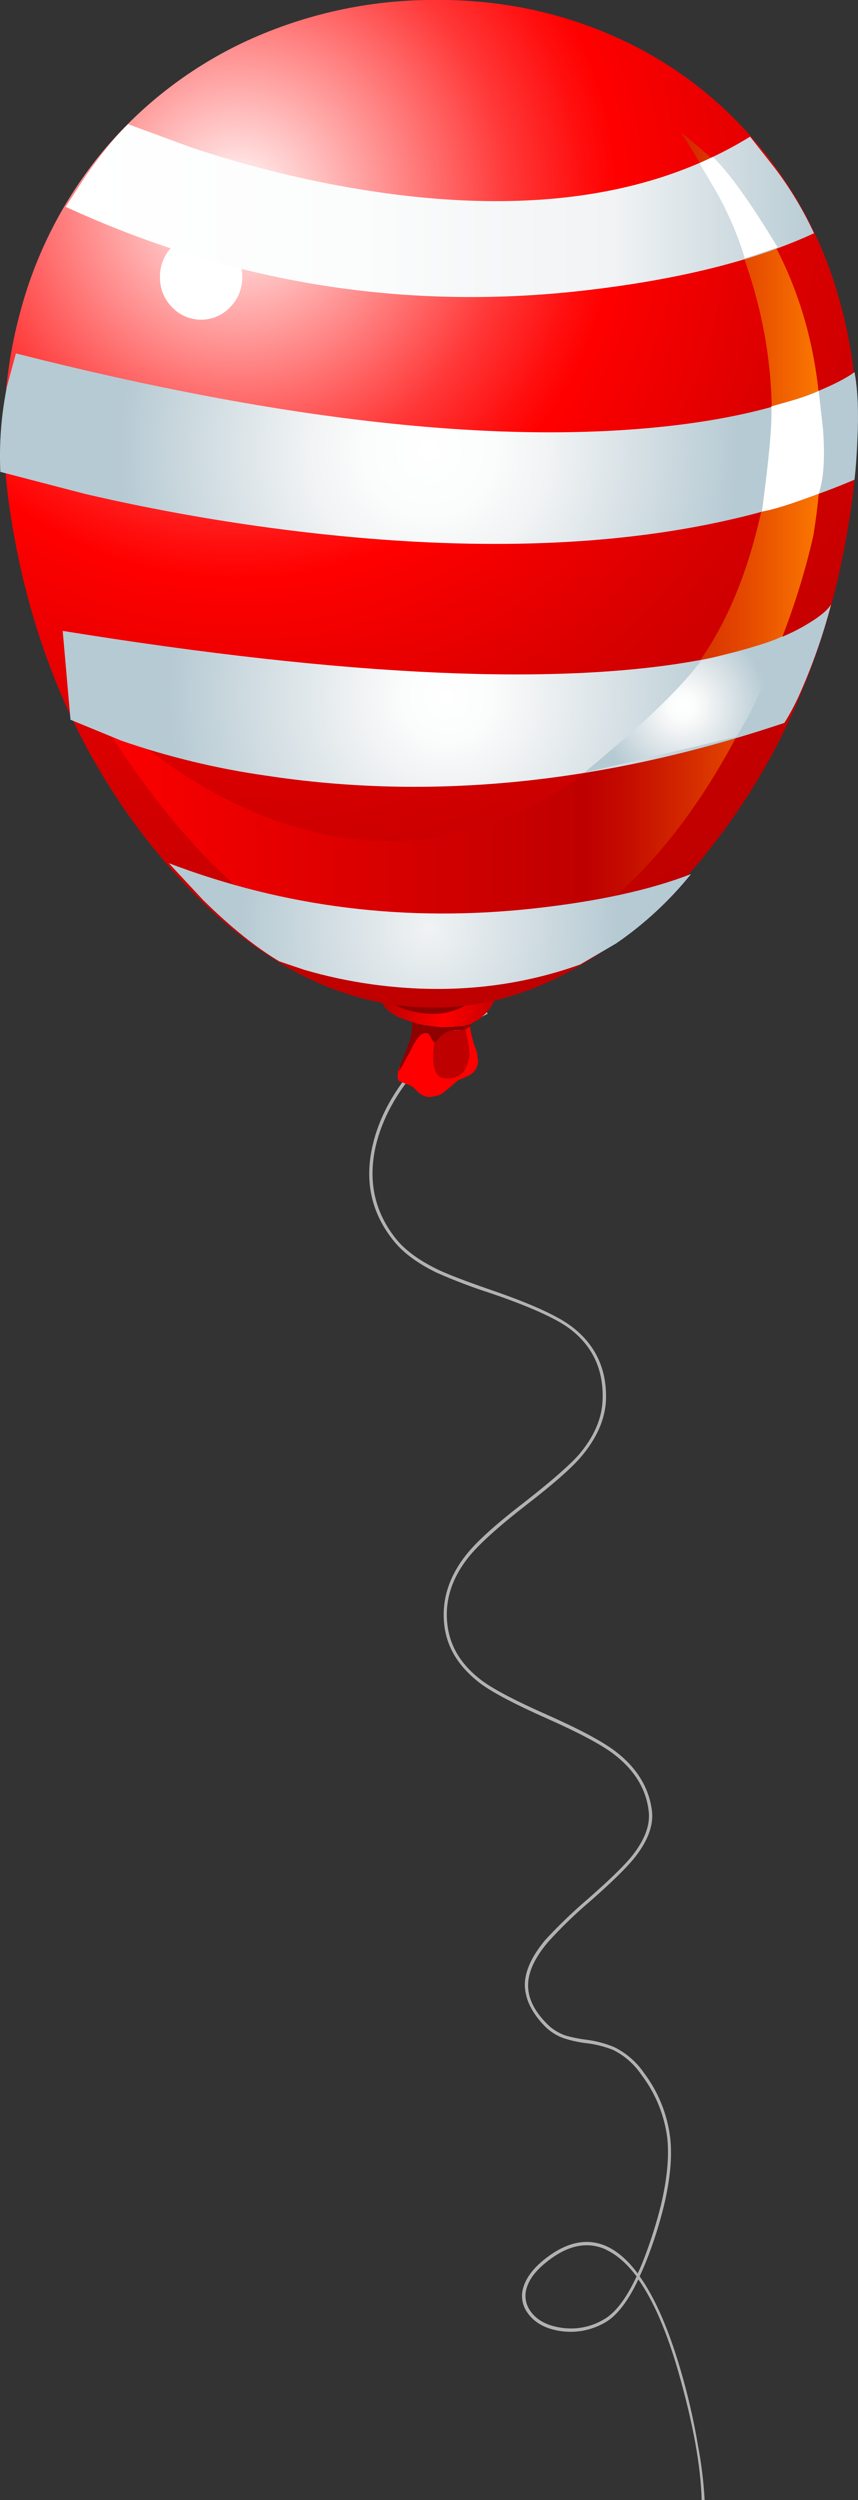 <?xml version="1.0" encoding="iso-8859-1"?>
<!-- Generator: Adobe Illustrator 20.1.0, SVG Export Plug-In . SVG Version: 6.00 Build 0)  -->
<svg version="1.0" id="Layer_1" xmlns="http://www.w3.org/2000/svg" xmlns:xlink="http://www.w3.org/1999/xlink" x="0px" y="0px"
	 viewBox="0 0 287.35 837.16" enable-background="new 0 0 287.35 837.16" xml:space="preserve">
<rect x="0" y="0" width="287.35" height="837.16" fill="#333333" stroke="none"/>
<title>usa_0010</title>
<path fill="#FFFFFF" d="M96,108.83c0.019-3.626-1.453-7.1-4.07-9.61c-5.159-4.993-13.389-4.858-18.382,0.301
	c-0.104,0.108-0.207,0.218-0.308,0.329c-2.467,2.618-3.782,6.115-3.65,9.71c0.054,3.633,1.559,7.094,4.18,9.61
	c2.484,2.554,5.941,3.922,9.5,3.76c3.545-0.104,6.882-1.698,9.19-4.39C94.924,115.927,96.204,112.416,96,108.83z"/>
<path fill="#B2B2B2" d="M163.3,339.46l-0.42-0.94c-8.854,4.278-16.742,10.318-23.18,17.75c-7.8,8.773-12.777,17.89-14.93,27.35
	c-2.787,12.113-0.35,22.833,7.31,32.16c3.133,3.827,7.83,7.273,14.09,10.34c5.9,2.606,11.931,4.903,18.07,6.88
	c12.873,4.387,21.677,8.32,26.41,11.8c7.727,5.78,11.45,13.647,11.17,23.6c-0.14,6.473-2.853,12.773-8.14,18.9
	c-3.2,3.547-9.15,8.733-17.85,15.56c-9.813,7.52-16.46,13.54-19.94,18.06c-5.847,7.52-8.18,15.52-7,24
	c1.047,7.24,5.047,13.503,12,18.79c4.173,3.06,11.507,6.923,22,11.59c10.667,4.733,18.113,8.667,22.34,11.8
	c7.1,5.333,11.1,11.737,12,19.21c0.627,4.667-1.253,9.747-5.64,15.24c-2.713,3.333-7.657,8.137-14.83,14.41
	c-4.996,4.279-9.738,8.847-14.2,13.68c-4.387,5.287-6.65,10.16-6.79,14.62c-0.067,4.8,2.16,9.533,6.68,14.2
	c1.814,1.837,4.028,3.23,6.47,4.07c2.282,0.732,4.624,1.257,7,1.57c3.224,0.333,6.387,1.107,9.4,2.3
	c3.839,1.91,7.113,4.788,9.5,8.35c4.724,6.208,7.716,13.558,8.67,21.3c0.627,6.127-0.07,13.503-2.09,22.13
	c-1.529,6.171-3.447,12.24-5.74,18.17c-0.667,1.747-1.363,3.383-2.09,4.91c-3.22-4.34-6.667-7.367-10.34-9.08
	c-6.667-2.993-13.73-1.463-21.19,4.59c-3.48,2.853-5.707,5.81-6.68,8.87c-1.009,2.873-0.582,6.055,1.15,8.56
	c2.227,3.333,5.777,5.42,10.65,6.26c5.276,0.911,10.705-0.048,15.35-2.71c4-2.213,7.76-7.05,11.28-14.51
	c5.053,7.12,9.543,17.527,13.47,31.22c4.873,17.12,7.45,31.353,7.73,42.7h1c-0.326-6.062-1.058-12.096-2.19-18.06
	c-1.469-8.781-3.473-17.463-6-26c-4-13.513-8.523-23.813-13.57-30.9c0.787-1.653,1.553-3.427,2.3-5.32
	c2.362-5.988,4.317-12.128,5.85-18.38c2.087-8.84,2.783-16.357,2.09-22.55c-0.94-7.921-3.967-15.451-8.77-21.82
	c-2.53-3.704-5.975-6.691-10-8.67c-3.073-1.275-6.306-2.119-9.61-2.51c-2.258-0.28-4.492-0.735-6.68-1.36
	c-2.319-0.804-4.425-2.124-6.16-3.86c-4.453-4.453-6.577-8.943-6.37-13.47c0.14-4.247,2.367-8.913,6.68-14
	c4.332-4.788,8.972-9.287,13.89-13.47c7.38-6.473,12.427-11.417,15.14-14.83c4.453-5.64,6.367-10.897,5.74-15.77
	c-1.047-7.793-5.153-14.407-12.32-19.84c-4.313-3.273-11.867-7.31-22.66-12.11c-10.58-4.667-17.89-8.493-21.93-11.48
	c-6.667-5.013-10.493-11.033-11.48-18.06c-1.18-8.147,1.117-15.873,6.89-23.18c3.447-4.347,10.023-10.29,19.73-17.83
	c8.633-6.667,14.583-11.887,17.85-15.66c5.5-6.407,8.353-12.95,8.56-19.63c0.207-10.3-3.727-18.443-11.8-24.43
	c-4.8-3.547-13.673-7.547-26.62-12c-8.28-2.853-14.197-5.117-17.75-6.79c-6.193-2.993-10.823-6.327-13.89-10
	c-7.38-9.047-9.747-19.487-7.1-31.32c2.16-9.26,7.067-18.203,14.72-26.83c6.333-7.315,14.073-13.28,22.76-17.54 M202.86,753.25
	c3.66,1.687,7.107,4.687,10.34,9c-3.527,7.547-7.25,12.383-11.17,14.51c-4.349,2.531-9.449,3.455-14.41,2.61
	c-4.733-0.767-8.11-2.68-10.13-5.74c-1.566-2.3-1.938-5.21-1-7.83c0.907-2.787,2.993-5.5,6.26-8.14
	c7.08-5.813,13.787-7.293,20.12-4.44L202.86,753.25z"/>
<path fill="#8F0000" d="M139.7,342.8l-1.57-0.63l-0.1,2c0,1.673-0.697,4.25-2.09,7.73l-2.71,7c0.115,0.147,0.152,0.341,0.1,0.52
	c0.364-0.562,0.678-1.154,0.94-1.77c0.627-0.973,2.02-3.55,4.18-7.73c1.46-2.713,2.887-4.047,4.28-4c0.667,0,1.19,0.523,1.57,1.57
	c0.667,1.113,1.083,1.637,1.25,1.57c0.14,0.067,0.807-0.6,2-2c1.271-1.355,3.053-2.113,4.91-2.09c1.196-0.002,2.387-0.143,3.55-0.42
	l1.46-0.84c0.161-0.361,0.233-0.755,0.21-1.15h-0.73c-0.423,0.326-0.879,0.608-1.36,0.84c-2.589,0.409-5.21,0.583-7.83,0.52
	C145.049,343.746,142.355,343.371,139.7,342.8z"/>
<linearGradient id="SVGID_1_" gradientUnits="userSpaceOnUse" x1="1549.987" y1="344.345" x2="1567.491" y2="348.641" gradientTransform="matrix(2.09 0 0 2.09 -3108.57 -388.41)">
	<stop  offset="0" style="stop-color:#BF0000"/>
	<stop  offset="0.52" style="stop-color:#FF0000"/>
	<stop  offset="1" style="stop-color:#BF0000"/>
</linearGradient>
<path fill="url(#SVGID_1_)" d="M136.68,341.76l3,1c2.635,0.579,5.309,0.963,8,1.15c2.62,0.063,5.241-0.111,7.83-0.52l1.77-0.31
	l3.45-2l0.52-0.52c1.631-1.249,2.952-2.857,3.86-4.7c0.818-1.61,1.382-3.337,1.67-5.12c-0.917,0.353-1.86,0.634-2.82,0.84
	c-0.97,0.336-1.858,0.871-2.61,1.57c-0.73,0.702-1.629,1.205-2.61,1.46c-0.666,0.296-1.268,0.721-1.77,1.25
	c-3.751,2.529-8.221,3.775-12.74,3.55c-3.395-0.11-6.748-0.786-9.92-2c-2.433-1.113-4-2.157-4.7-3.13l-2.3-0.52
	C127.917,337.353,131.04,340.02,136.68,341.76z"/>
<path fill="#8F0000" d="M129.68,334.34c0.667,0.973,2.233,2.017,4.7,3.13c3.172,1.214,6.525,1.89,9.92,2
	c4.506,0.213,8.961-1.036,12.7-3.56c0.502-0.529,1.104-0.954,1.77-1.25c-1.008-0.002-2.014,0.102-3,0.31h-0.73
	c-3.48,0.28-6.147,0.453-8,0.52C141.232,335.578,135.426,335.193,129.68,334.34z"/>
<path fill="#FF0000" d="M144.3,347.5c-0.347-1.047-0.87-1.57-1.57-1.57c-1.393-0.067-2.82,1.267-4.28,4
	c-2.16,4.173-3.553,6.75-4.18,7.73c-0.233,0.447-0.514,0.866-0.84,1.25L134,357c-0.271,0.423-0.483,0.88-0.63,1.36v0.21l-0.1,0.31
	v0.21l-0.1,1.36l0.21,1.25c0.156,0.092,0.268,0.244,0.31,0.42l0.52,0.1l3.45,1.36c0.862,0.584,1.636,1.288,2.3,2.09
	c0.977,0.919,2.22,1.503,3.55,1.67c0.995-0.016,1.981-0.191,2.92-0.52h0.42c1.102-0.537,2.114-1.242,3-2.09
	c0.067,0,1.18-0.94,3.34-2.82c0.269-0.276,0.619-0.459,1-0.52c0.56-0.207,1.56-0.66,3-1.36c1.709-0.914,2.817-2.655,2.92-4.59
	l-0.31-2.51l-0.21-0.84v-0.21c-1.07-2.61-1.806-5.345-2.19-8.14l-1.46,0.84c-0.024,0.742,0.081,1.483,0.31,2.19
	c0.484,2.095,0.798,4.225,0.94,6.37c-0.212,2.043-0.897,4.008-2,5.74c-1.611,1.648-3.907,2.434-6.19,2.12
	c-2.993-0.067-4.28-3.373-3.86-9.92l0.42-2C145.413,349.14,144.993,348.613,144.3,347.5z"/>
<path fill="#BF0000" d="M155.26,358.88c1.103-1.732,1.788-3.697,2-5.74c-0.142-2.145-0.456-4.275-0.94-6.37
	c-0.229-0.707-0.334-1.448-0.31-2.19c-1.163,0.277-2.354,0.418-3.55,0.42c-1.857-0.023-3.639,0.735-4.91,2.09
	c-1.18,1.393-1.847,2.06-2,2l-0.42,2c-0.42,6.54,0.867,9.847,3.86,9.92C151.301,361.348,153.633,360.556,155.26,358.88z"/>
<radialGradient id="SVGID_2_" cx="-203.267" cy="575.175" r="132.04" gradientTransform="matrix(2.09 0 0 -2.09 504.37 1268.93)" gradientUnits="userSpaceOnUse">
	<stop  offset="0" style="stop-color:#FFFFFF"/>
	<stop  offset="0.07" style="stop-color:#FFD1D1"/>
	<stop  offset="0.22" style="stop-color:#FF7979"/>
	<stop  offset="0.33" style="stop-color:#FF3838"/>
	<stop  offset="0.42" style="stop-color:#FF0F0F"/>
	<stop  offset="0.46" style="stop-color:#FF0000"/>
	<stop  offset="0.55" style="stop-color:#F00000"/>
	<stop  offset="0.72" style="stop-color:#D50000"/>
	<stop  offset="0.88" style="stop-color:#C50000"/>
	<stop  offset="1" style="stop-color:#BF0000"/>
</radialGradient>
<path fill="url(#SVGID_2_)" d="M253.09,47.54c-12.928-15.264-29.176-27.369-47.5-35.39C186.303,3.59,165.49-0.46,143.15,0
	C121.636,0.3,100.439,5.228,81,14.45C62.819,23.163,46.758,35.739,33.94,51.3C21.042,67.076,11.712,85.457,6.59,105.18
	c-5.567,20.813-6.68,42.563-3.34,65.25c6.82,46.08,24.117,85.44,51.89,118.08s57.913,48.927,90.42,48.86
	c15.94,0,31.773-4.453,47.5-13.36c15.173-8.633,29.2-20.813,42.08-36.54c27.333-33.273,44.107-73.433,50.32-120.48
	c3.06-23.107,1.667-45.107-4.18-66C275.944,81.311,266.317,63.057,253.09,47.54z"/>
<linearGradient id="SVGID_3_" gradientUnits="userSpaceOnUse" x1="1501.983" y1="274.468" x2="1620.386" y2="274.468" gradientTransform="matrix(2.09 0 0 2.09 -3108.57 -388.41)">
	<stop  offset="0" style="stop-color:#FF0000"/>
	<stop  offset="0.31" style="stop-color:#E00000"/>
	<stop  offset="0.67" style="stop-color:#BF0000"/>
	<stop  offset="0.72" style="stop-color:#C40B00"/>
	<stop  offset="0.8" style="stop-color:#D32700"/>
	<stop  offset="0.91" style="stop-color:#EA5400"/>
	<stop  offset="1" style="stop-color:#FF7F00"/>
</linearGradient>
<path fill="url(#SVGID_3_)" d="M237.11,51.93L228,44.2c27.633,42.667,36.473,85.667,26.52,129
	c-5.013,21.647-12.773,39.047-23.28,52.2c-43.207,51.26-90.11,67.493-140.71,48.7c-15.8-5.913-31.043-14.947-45.73-27.1l-17.23-16.5
	c24.987,43.087,51.82,71.903,80.5,86.45c14.34,7.333,26.173,10.333,35.5,9c40.3-1.88,73.883-26.88,100.75-75
	c13.333-24.08,22.693-47.953,28.08-71.62c6.473-39.76,1.007-74.223-16.4-103.39C250.775,67.149,244.424,59.078,237.11,51.93z"/>
<path fill="#FFFFFF" d="M81.13,92.75c0.047-3.784-1.418-7.431-4.07-10.13c-5.084-5.363-13.553-5.589-18.915-0.505
	c-0.173,0.164-0.341,0.332-0.505,0.505c-2.652,2.699-4.117,6.346-4.07,10.13c-0.07,3.788,1.398,7.443,4.07,10.13
	c5.084,5.363,13.553,5.589,18.915,0.505c0.173-0.164,0.341-0.332,0.505-0.505C79.732,100.193,81.2,96.538,81.13,92.75z"/>
<linearGradient id="SVGID_4_" gradientUnits="userSpaceOnUse" x1="1499.333" y1="219.588" x2="1619.247" y2="219.588" gradientTransform="matrix(2.09 0 0 2.09 -3108.57 -388.41)">
	<stop  offset="0" style="stop-color:#FFFFFF"/>
	<stop  offset="0.38" style="stop-color:#FBFCFC"/>
	<stop  offset="0.72" style="stop-color:#F1F3F4"/>
	<stop  offset="1" style="stop-color:#B6CAD3"/>
</linearGradient>
<path fill="url(#SVGID_4_)" d="M259.35,56.1l-8.14-10.34c-34.173,21.093-79.137,26.733-134.89,16.92
	c-17.775-3.157-35.293-7.622-52.41-13.36l-21-7.73c-4.107,3.9-8.84,9.677-14.2,17.33L22,69.26
	C78.333,95.153,137.023,104.4,198.07,97c30.487-3.687,55.337-9.987,74.55-18.9C269.011,70.306,264.561,62.928,259.35,56.1z"/>
<radialGradient id="SVGID_5_" cx="-203.159" cy="575.155" r="49.766" gradientTransform="matrix(2.09 0 0 -2.09 568.27 1352.77)" gradientUnits="userSpaceOnUse">
	<stop  offset="0" style="stop-color:#FFFFFF"/>
	<stop  offset="0.21" style="stop-color:#FBFCFC"/>
	<stop  offset="0.39" style="stop-color:#F1F3F4"/>
	<stop  offset="1" style="stop-color:#B6CAD3"/>
</radialGradient>
<path fill="url(#SVGID_5_)" d="M287.12,147.88c0.487-9.673,0.173-17.433-0.94-23.28c-2.667,2-7.087,4.263-13.26,6.79
	c-12.46,5.013-27.633,8.633-45.52,10.86c-57.333,7.1-131.357-0.87-222.07-23.91l-3,11.07c-1.899,9.404-2.645,19.005-2.22,28.59
	l28.5,7.41c23.526,5.462,47.331,9.645,71.31,12.53c76.053,9.12,138.14,3.343,186.26-17.33
	C286.6,156.997,286.913,152.753,287.12,147.88z"/>
<radialGradient id="SVGID_6_" cx="-203.179" cy="575.155" r="44.717" gradientTransform="matrix(2.09 0 0 -2.09 574.32 1435.46)" gradientUnits="userSpaceOnUse">
	<stop  offset="0" style="stop-color:#FFFFFF"/>
	<stop  offset="0.16" style="stop-color:#FBFCFC"/>
	<stop  offset="0.31" style="stop-color:#F1F3F4"/>
	<stop  offset="1" style="stop-color:#B6CAD3"/>
</radialGradient>
<path fill="url(#SVGID_6_)" d="M262.69,242.05c1.928-3.08,3.639-6.291,5.12-9.61c4.326-9.72,7.851-19.777,10.54-30.07
	c-1.18,1.947-3.823,4.14-7.93,6.58c-8.213,5.013-19.733,8.947-34.56,11.8c-47.54,9.12-119.16,5.953-214.86-9.5L23.61,241l17,7
	c15.719,5.439,31.923,9.357,48.39,11.7C144.52,268.187,202.417,262.303,262.69,242.05z"/>
<radialGradient id="SVGID_7_" cx="-203.286" cy="575.175" r="30.46" gradientTransform="matrix(2.09 0 0 -2.09 568.58 1512.62)" gradientUnits="userSpaceOnUse">
	<stop  offset="0" style="stop-color:#F1F3F4"/>
	<stop  offset="1" style="stop-color:#B6CAD3"/>
</radialGradient>
<path fill="url(#SVGID_7_)" d="M93.56,321.92l8.35,2.82c7.289,2.128,14.722,3.732,22.24,4.8c24.78,3.48,48.167,1.287,70.16-6.58
	l12.11-7.1c9.412-6.475,17.834-14.283,25-23.18c-13.613,5.293-31.087,9.123-52.42,11.49c-42.733,4.733-83.557-0.313-122.47-15.14
	L68,301.35C77.24,310.45,85.76,317.307,93.56,321.92z"/>
<path fill="#FFFFFF" d="M238.68,52.56l-4.38,2.09l5.85,10c3.86,6.924,6.974,14.239,9.29,21.82l11-3.65
	C251.013,67.307,243.76,57.22,238.68,52.56z"/>
<path fill="#FFFFFF" d="M274.18,165.31c1.673-4.8,2.16-11.97,1.46-21.51l-1.46-12.95c-1.113,0.767-4.07,1.847-8.87,3.24l-7,2
	c0.347,5.333-0.697,17.06-3.13,35.18C258.66,170.777,264.993,168.79,274.18,165.31z"/>
<radialGradient id="SVGID_8_" cx="-203.237" cy="575.175" r="13.61" gradientTransform="matrix(2.09 0 0 -2.09 653.36 1438.49)" gradientUnits="userSpaceOnUse">
	<stop  offset="0" style="stop-color:#FFFFFF"/>
	<stop  offset="0.16" style="stop-color:#FBFCFC"/>
	<stop  offset="0.31" style="stop-color:#F1F3F4"/>
	<stop  offset="1" style="stop-color:#B6CAD3"/>
</radialGradient>
<path fill="url(#SVGID_8_)" d="M234.82,221.17c-4.8,6.54-12.77,14.753-23.91,24.64l-15.24,12.95l50.85-12
	c4.873-7.333,10.023-18.573,15.45-33.72c-2.16,1.253-7.347,2.993-15.56,5.22L234.82,221.17z"/>
</svg>
